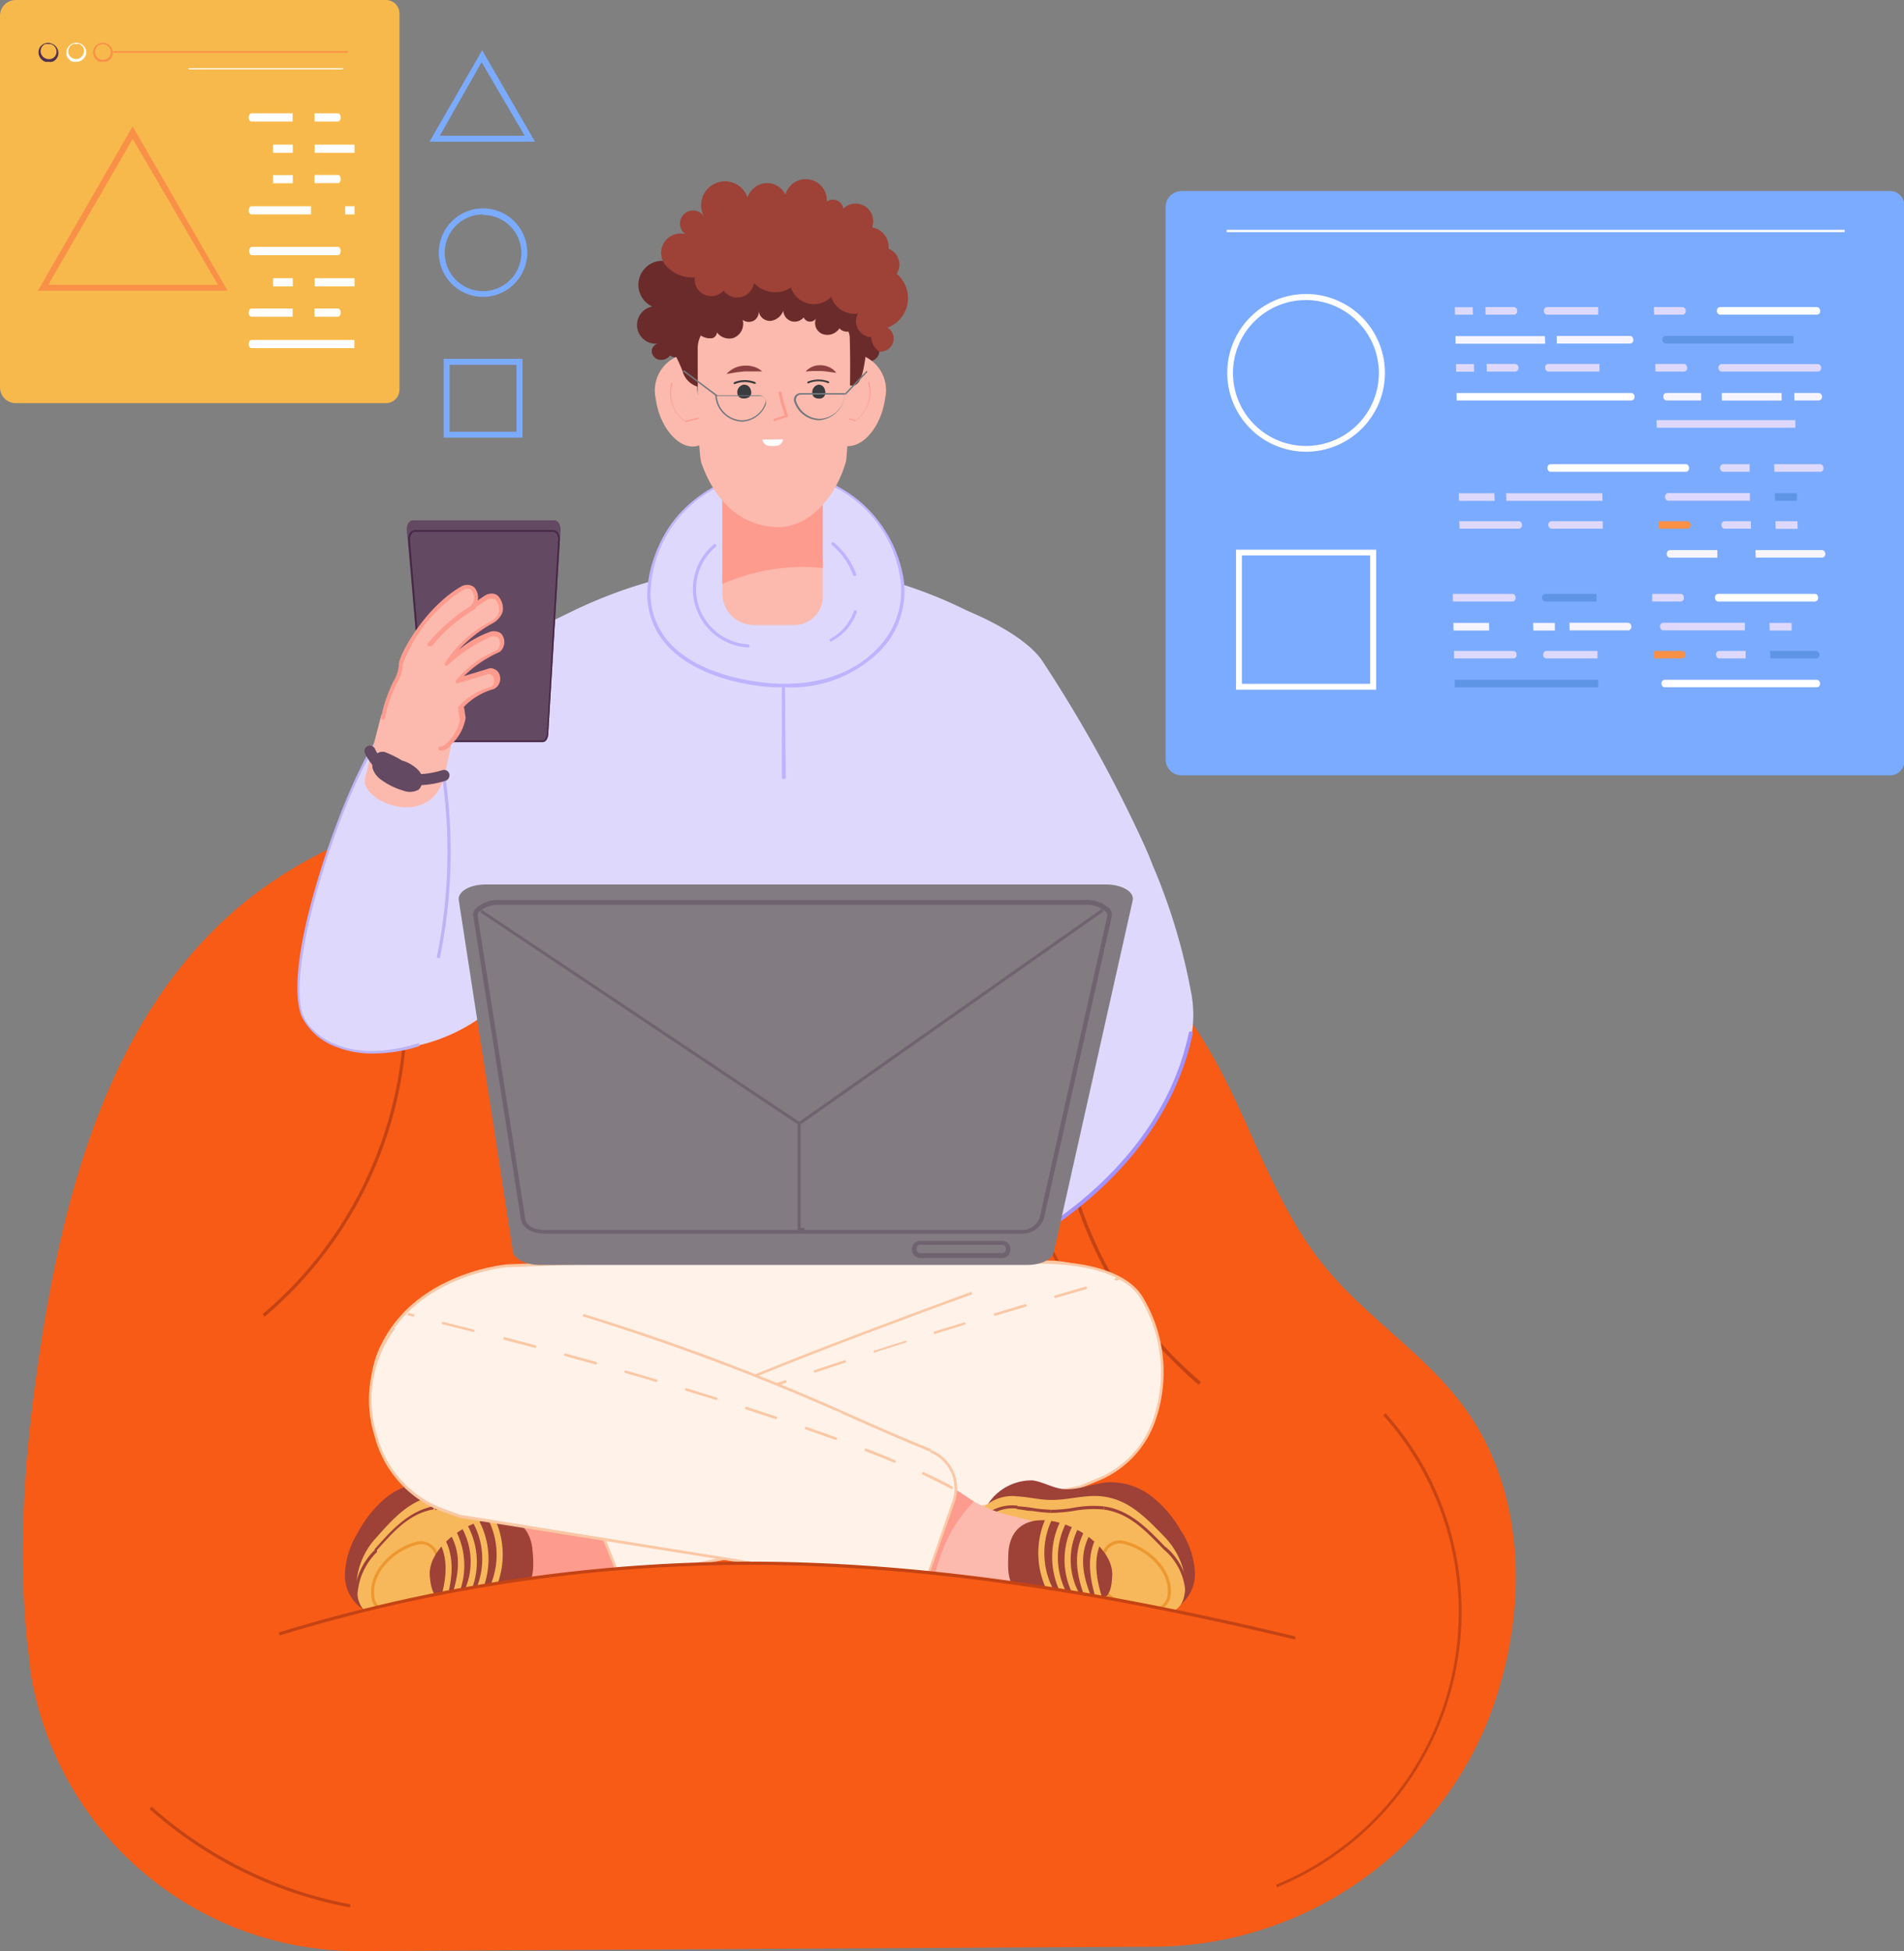 <svg id="_1" data-name="1" xmlns="http://www.w3.org/2000/svg" viewBox="0 0 132.6 135.84"><rect x="0" y="0" width="132.6" height="135.84" fill="#808080" stroke="none"/><defs><style>.cls-1{fill:#7babff;}.cls-2{fill:#fff;}.cls-3{fill:#ded9fc;}.cls-4{fill:#f6f5ff;}.cls-5{fill:#5e95e5;}.cls-6{fill:#f99048;}.cls-7{fill:#f7b94b;}.cls-8{fill:#51314f;}.cls-9{fill:#f75b16;}.cls-10{fill:#c44314;}.cls-11{fill:#c54414;}.cls-12{fill:#c74414;}.cls-13{fill:#6b2b2b;}.cls-14{fill:#beb3ff;}.cls-15{fill:#fbbaad;}.cls-16{fill:#fd9b8e;}.cls-17{fill:#8e4040;}.cls-18{fill:#3a3c3f;}.cls-19{fill:#74797f;}.cls-20{fill:#a292fc;}.cls-21{fill:#dbefff;}.cls-22{fill:#d9eeff;}.cls-23{fill:#bdb3f5;}.cls-24{fill:#634962;}.cls-25{fill:#472746;}.cls-26{fill:#fff2e9;}.cls-27{fill:#fac8a5;}.cls-28{fill:#9e4137;}.cls-29{fill:#f7b85b;}.cls-30{fill:#ad3a09;}.cls-31{fill:#ed982f;}.cls-32{fill:#fad7be;}.cls-33{fill:#fac8a4;}.cls-34{fill:#827c82;}.cls-35{fill:#706370;}</style></defs><path class="cls-1" d="M328,294.16V255.74a1.11,1.11,0,0,1,1.1-1.11h49.4a1,1,0,0,1,.95,1v38.74a1,1,0,0,1-.95.94h-49.4A1.1,1.1,0,0,1,328,294.16Z" transform="translate(-246.82 -241.33)"/><rect class="cls-2" x="85.43" y="16" width="43.04" height="0.16"/><path class="cls-3" d="M350.35,266.67h2a.25.25,0,0,1,.22.27.24.24,0,0,1-.2.26h-2Z" transform="translate(-246.82 -241.33)"/><polygon class="cls-3" points="102.65 25.35 102.66 25.88 101.41 25.88 101.4 25.35 102.65 25.35"/><path class="cls-3" d="M362.1,266.67h2c.12,0,.21.12.22.27a.24.24,0,0,1-.21.26h-2Z" transform="translate(-246.82 -241.33)"/><path class="cls-3" d="M354.64,266.67h3.57v.53h-3.57a.25.25,0,0,1-.21-.26A.23.23,0,0,1,354.64,266.67Z" transform="translate(-246.82 -241.33)"/><path class="cls-3" d="M366.69,267.2h6.77a.27.27,0,0,0,0-.52h-6.76a.23.23,0,0,0-.2.26A.25.25,0,0,0,366.69,267.2Z" transform="translate(-246.82 -241.33)"/><path class="cls-2" d="M348.26,268.69h12.17a.24.24,0,0,1,.22.26.23.23,0,0,1-.2.26H348.27Z" transform="translate(-246.82 -241.33)"/><path class="cls-4" d="M371.78,268.69h1.71a.25.25,0,0,1,.22.26.24.24,0,0,1-.21.26h-1.71Z" transform="translate(-246.82 -241.33)"/><polygon class="cls-4" points="119.91 27.36 124.07 27.36 124.08 27.89 119.92 27.89 119.91 27.36"/><path class="cls-4" d="M362.88,268.69h2.41v.52h-2.41a.24.24,0,0,1-.22-.26A.23.23,0,0,1,362.88,268.69Z" transform="translate(-246.82 -241.33)"/><polygon class="cls-3" points="115.37 29.25 125.03 29.25 125.04 29.78 115.38 29.78 115.37 29.25"/><path class="cls-3" d="M350.27,262.71h2a.25.25,0,0,1,.21.27.23.23,0,0,1-.2.26h-2Z" transform="translate(-246.82 -241.33)"/><polygon class="cls-3" points="102.56 21.39 102.58 21.91 101.33 21.91 101.32 21.39 102.56 21.39"/><path class="cls-3" d="M362,262.71h2a.25.25,0,0,1,.22.27.24.24,0,0,1-.2.26h-2Z" transform="translate(-246.82 -241.33)"/><path class="cls-3" d="M354.56,262.71h3.56v.53h-3.56a.25.25,0,0,1-.22-.26A.24.24,0,0,1,354.56,262.71Z" transform="translate(-246.82 -241.33)"/><path class="cls-2" d="M366.61,263.24h6.76a.24.24,0,0,0,.21-.26c0-.15-.1-.27-.22-.27H366.6a.24.24,0,0,0-.21.27A.25.25,0,0,0,366.61,263.24Z" transform="translate(-246.82 -241.33)"/><path class="cls-4" d="M355.23,264.72h5.12c.12,0,.21.12.22.27a.24.24,0,0,1-.21.26h-5.12Z" transform="translate(-246.82 -241.33)"/><polygon class="cls-4" points="107.59 23.4 107.61 23.93 101.37 23.93 101.36 23.4 107.59 23.4"/><path class="cls-5" d="M362.79,264.72h8.93v.53H362.8a.25.25,0,0,1-.21-.26A.23.23,0,0,1,362.79,264.72Z" transform="translate(-246.82 -241.33)"/><path class="cls-3" d="M348.08,286.65h4.14a.24.24,0,0,1,.22.26.23.23,0,0,1-.2.26h-4.15Z" transform="translate(-246.82 -241.33)"/><path class="cls-3" d="M354.5,286.65h3.57v.52h-3.56a.24.24,0,0,1-.22-.26C354.3,286.76,354.39,286.65,354.5,286.65Z" transform="translate(-246.82 -241.33)"/><path class="cls-6" d="M362,286.65h2a.27.27,0,0,1,0,.52h-2Z" transform="translate(-246.82 -241.33)"/><path class="cls-5" d="M370.09,286.65h3.22a.25.25,0,0,1,.22.26.24.24,0,0,1-.21.26h-3.21Z" transform="translate(-246.82 -241.33)"/><path class="cls-3" d="M366.55,286.65h1.84v.52h-1.84c-.12,0-.21-.11-.22-.26A.23.23,0,0,1,366.55,286.65Z" transform="translate(-246.82 -241.33)"/><polygon class="cls-5" points="111.3 47.33 111.31 47.86 101.32 47.86 101.31 47.33 111.3 47.33"/><path class="cls-2" d="M362.75,289.18h10.61a.23.23,0,0,0,.21-.26.25.25,0,0,0-.22-.26H362.74a.24.24,0,0,0-.21.26C362.54,289.07,362.63,289.18,362.75,289.18Z" transform="translate(-246.82 -241.33)"/><path class="cls-3" d="M348,282.68h4.15c.12,0,.21.12.22.27a.24.24,0,0,1-.21.26H348Z" transform="translate(-246.82 -241.33)"/><path class="cls-5" d="M354.42,282.68H358v.53h-3.57a.26.26,0,0,1-.22-.26A.24.24,0,0,1,354.42,282.68Z" transform="translate(-246.82 -241.33)"/><path class="cls-3" d="M361.88,282.68h2a.25.25,0,0,1,.21.27.23.23,0,0,1-.2.26h-2Z" transform="translate(-246.82 -241.33)"/><path class="cls-2" d="M366.47,283.21h6.76a.24.24,0,0,0,.21-.26c0-.15-.1-.27-.22-.27h-6.76a.23.23,0,0,0-.2.27A.24.24,0,0,0,366.47,283.21Z" transform="translate(-246.82 -241.33)"/><polygon class="cls-4" points="106.77 43.37 108.28 43.37 108.29 43.9 106.79 43.9 106.77 43.37"/><polygon class="cls-4" points="103.7 43.37 103.71 43.9 101.23 43.9 101.22 43.37 103.7 43.37"/><path class="cls-4" d="M356.12,284.69h4.09a.25.25,0,0,1,.22.27.24.24,0,0,1-.2.26h-4.1Z" transform="translate(-246.82 -241.33)"/><polygon class="cls-3" points="123.23 43.37 124.77 43.37 124.78 43.9 123.25 43.9 123.23 43.37"/><path class="cls-3" d="M362.65,284.69h5.69l0,.53h-5.69a.25.25,0,0,1-.22-.26A.24.24,0,0,1,362.65,284.69Z" transform="translate(-246.82 -241.33)"/><path class="cls-3" d="M348.45,277.62h4.15a.26.26,0,0,1,.22.26.24.24,0,0,1-.21.26h-4.14Z" transform="translate(-246.82 -241.33)"/><path class="cls-6" d="M362.34,277.62h2a.26.26,0,0,1,.22.26.24.24,0,0,1-.21.26h-2Z" transform="translate(-246.82 -241.33)"/><path class="cls-3" d="M354.88,277.62h3.56l0,.52h-3.57c-.12,0-.21-.11-.22-.26A.24.24,0,0,1,354.88,277.62Z" transform="translate(-246.82 -241.33)"/><polygon class="cls-3" points="123.65 36.29 125.18 36.29 125.19 36.82 123.66 36.82 123.65 36.29"/><path class="cls-3" d="M366.92,277.62h1.84v.52h-1.84a.24.24,0,0,1-.21-.26A.23.23,0,0,1,366.92,277.62Z" transform="translate(-246.82 -241.33)"/><path class="cls-4" d="M369.08,279.63h4.65a.25.25,0,0,1,.21.26.23.23,0,0,1-.2.26h-4.65Z" transform="translate(-246.82 -241.33)"/><path class="cls-4" d="M363.12,279.63h3.3v.53h-3.3a.25.25,0,0,1-.22-.27A.24.24,0,0,1,363.12,279.63Z" transform="translate(-246.82 -241.33)"/><path class="cls-2" d="M354.8,274.18h9.44a.24.24,0,0,0,.21-.26c0-.15-.1-.27-.22-.27h-9.44a.24.24,0,0,0-.2.27A.25.25,0,0,0,354.8,274.18Z" transform="translate(-246.82 -241.33)"/><path class="cls-3" d="M370.38,273.65h3.22a.25.25,0,0,1,.21.27.23.23,0,0,1-.2.26h-3.22Z" transform="translate(-246.82 -241.33)"/><path class="cls-3" d="M366.84,273.65h1.83l0,.53h-1.84a.25.25,0,0,1-.22-.26A.24.24,0,0,1,366.84,273.65Z" transform="translate(-246.82 -241.33)"/><polygon class="cls-3" points="104.89 34.34 111.59 34.34 111.6 34.87 104.91 34.87 104.89 34.34"/><polygon class="cls-3" points="104.07 34.34 104.09 34.87 101.61 34.87 101.6 34.34 104.07 34.34"/><polygon class="cls-5" points="123.61 34.34 125.14 34.34 125.15 34.87 123.62 34.87 123.61 34.34"/><path class="cls-3" d="M363,275.66h5.69v.53H363a.25.25,0,0,1-.22-.26A.24.24,0,0,1,363,275.66Z" transform="translate(-246.82 -241.33)"/><path class="cls-2" d="M342.66,289.35H332.9V279.6h9.76Zm-9.35-.41h8.93V280h-8.93Z" transform="translate(-246.82 -241.33)"/><path class="cls-2" d="M337.78,272.78a5.49,5.49,0,1,1,5.49-5.48A5.49,5.49,0,0,1,337.78,272.78Zm0-10.56a5.08,5.08,0,1,0,5.07,5.08A5.09,5.09,0,0,0,337.78,262.22Z" transform="translate(-246.82 -241.33)"/><path class="cls-7" d="M246.82,268.3V242.43a1.1,1.1,0,0,1,1.1-1.1h25.77a.94.94,0,0,1,.95.94v26.19a.94.94,0,0,1-.95.94H247.92A1.1,1.1,0,0,1,246.82,268.3Z" transform="translate(-246.82 -241.33)"/><path class="cls-1" d="M284.08,251.2h-7.35l3.67-6.37Zm-6.63-.42h5.91l-3-5.12Z" transform="translate(-246.82 -241.33)"/><path class="cls-1" d="M283.21,271.8h-5.49v-5.49h5.49Zm-5.08-.41h4.66v-4.66h-4.66Z" transform="translate(-246.82 -241.33)"/><path class="cls-1" d="M280.46,262a3.08,3.08,0,1,1,3.08-3.08A3.09,3.09,0,0,1,280.46,262Zm0-5.74a2.67,2.67,0,1,0,2.67,2.66A2.66,2.66,0,0,0,280.46,256.3Z" transform="translate(-246.82 -241.33)"/><path class="cls-6" d="M254,245.63a1,1,0,0,1-.24,0,.69.69,0,0,1-.42-.88h0a.68.68,0,0,1,.88-.4.69.69,0,0,1,.42.87.66.66,0,0,1-.35.38A.62.62,0,0,1,254,245.63Zm-.53-.87a.55.55,0,0,0,.76.68.54.54,0,0,0,.26-.72.59.59,0,0,0-.32-.28.54.54,0,0,0-.7.32Z" transform="translate(-246.82 -241.33)"/><path class="cls-2" d="M252.12,245.63a1,1,0,0,1-.24,0,.72.72,0,0,1-.39-.36.67.67,0,0,1,0-.52.7.7,0,0,1,1.28-.05.63.63,0,0,1,0,.52A.68.68,0,0,1,252.12,245.63Zm0-1.23a.68.68,0,0,0-.23,0,.54.54,0,0,0-.28.31h0a.53.53,0,0,0,0,.41.57.57,0,0,0,.32.29.55.55,0,0,0,.7-.33.49.49,0,0,0,0-.41.54.54,0,0,0-.31-.28A.48.48,0,0,0,252.1,244.4Z" transform="translate(-246.82 -241.33)"/><path class="cls-8" d="M250.2,245.63a.85.85,0,0,1-.23,0,.7.7,0,0,1-.43-.88.67.67,0,0,1,.36-.38.63.63,0,0,1,.52,0,.69.69,0,0,1,.43.87.67.67,0,0,1-.36.38A.59.59,0,0,1,250.2,245.63Zm0-1.23a.69.69,0,0,0-.24,0,.54.54,0,0,0-.28.31.55.55,0,0,0,.34.7.58.58,0,0,0,.43,0,.54.54,0,0,0,.28-.31.55.55,0,0,0-.34-.69A.46.46,0,0,0,250.19,244.4Z" transform="translate(-246.82 -241.33)"/><path class="cls-6" d="M262.67,261.57H249.46l6.6-11.44Zm-12.49-.41H262L256.06,251Z" transform="translate(-246.82 -241.33)"/><path class="cls-2" d="M267.2,262.81h-2.87c-.1,0-.19.13-.19.29s.09.28.19.28h2.87Z" transform="translate(-246.82 -241.33)"/><path class="cls-2" d="M270.36,262.81h-1.64v.57h1.64c.11,0,.19-.12.19-.28S270.47,262.81,270.36,262.81Z" transform="translate(-246.82 -241.33)"/><path class="cls-2" d="M271.5,265h-7.17c-.1,0-.19.13-.19.29s.09.28.19.28h7.17Z" transform="translate(-246.82 -241.33)"/><path class="cls-2" d="M270.36,259.1h-6c-.1,0-.19-.13-.19-.29s.09-.29.19-.29h6c.11,0,.19.13.19.29S270.47,259.1,270.36,259.1Z" transform="translate(-246.82 -241.33)"/><rect class="cls-2" x="19.02" y="19.37" width="1.37" height="0.57"/><rect class="cls-2" x="21.91" y="19.37" width="2.78" height="0.57"/><rect class="cls-2" x="19.02" y="12.19" width="1.37" height="0.57"/><path class="cls-2" d="M270.36,253.51h-1.64v.57h1.64c.11,0,.19-.12.19-.28S270.47,253.51,270.36,253.51Z" transform="translate(-246.82 -241.33)"/><path class="cls-2" d="M268.48,255.69h-4.15c-.1,0-.19.13-.19.28s.09.29.19.29h4.15Z" transform="translate(-246.82 -241.33)"/><rect class="cls-2" x="24.04" y="14.36" width="0.65" height="0.57"/><path class="cls-2" d="M267.2,249.22h-2.87c-.1,0-.19.13-.19.29s.09.28.19.28h2.87Z" transform="translate(-246.82 -241.33)"/><path class="cls-2" d="M270.36,249.22h-1.64v.57h1.64c.11,0,.19-.13.19-.28S270.47,249.22,270.36,249.22Z" transform="translate(-246.82 -241.33)"/><rect class="cls-2" x="19.02" y="10.07" width="1.37" height="0.57"/><rect class="cls-2" x="21.91" y="10.07" width="2.78" height="0.57"/><rect class="cls-2" x="13.14" y="4.75" width="10.76" height="0.08"/><rect class="cls-6" x="7.88" y="3.56" width="16.34" height="0.11"/><path class="cls-9" d="M271.91,377.17a23.05,23.05,0,0,1-23-19.67l0-.22c-1-7.33-.39-14.8.72-22.11,1.74-11.48,5.15-23.58,14.13-30.95,6.13-5,14.16-7.21,22.05-8.05,8.57-.9,17.39-.37,25.49,2.55s15.44,8.35,19.77,15.78c2.85,4.89,4.39,10.55,7.95,14.94,2.94,3.63,7.09,6.17,9.83,9.95,4.3,5.95,4.37,14.17,1.85,21.05l-.21.57a25.25,25.25,0,0,1-23.42,15.86Z" transform="translate(-246.82 -241.33)"/><path class="cls-9" d="M274.65,306.74a27.76,27.76,0,0,1-9.47,26.16Z" transform="translate(-246.82 -241.33)"/><path class="cls-10" d="M265.25,333l-.14-.17a27.8,27.8,0,0,0,9.43-26.06l.22,0A28,28,0,0,1,265.25,333Z" transform="translate(-246.82 -241.33)"/><path class="cls-9" d="M320.91,311.5a27.79,27.79,0,0,0,9.47,26.17Z" transform="translate(-246.82 -241.33)"/><path class="cls-10" d="M330.31,337.75a28,28,0,0,1-9.51-26.27l.22,0a27.79,27.79,0,0,0,9.43,26.06Z" transform="translate(-246.82 -241.33)"/><path class="cls-9" d="M317.52,318.14A24.25,24.25,0,0,0,324,334Z" transform="translate(-246.82 -241.33)"/><path class="cls-11" d="M323.88,334.08a24.36,24.36,0,0,1-6.47-15.93h.22A24.18,24.18,0,0,0,324,333.93Z" transform="translate(-246.82 -241.33)"/><path class="cls-9" d="M343.23,339.8a20.61,20.61,0,0,1-7.5,32.85Z" transform="translate(-246.82 -241.33)"/><path class="cls-12" d="M335.77,372.75l-.08-.2a20.5,20.5,0,0,0,7.46-32.68l.16-.15a20.72,20.72,0,0,1-7.54,33Z" transform="translate(-246.82 -241.33)"/><path class="cls-9" d="M257.31,367.2a29.26,29.26,0,0,0,13.9,6.83Z" transform="translate(-246.82 -241.33)"/><path class="cls-10" d="M271.19,374.13a29,29,0,0,1-13.95-6.85l.14-.16a28.91,28.91,0,0,0,13.85,6.8Z" transform="translate(-246.82 -241.33)"/><path class="cls-13" d="M292.63,265.23l.11,0Z" transform="translate(-246.82 -241.33)"/><path class="cls-13" d="M307.47,264.45a1.13,1.13,0,0,1-.93-1.66,1.69,1.69,0,0,1-1.85-1.16,1.71,1.71,0,0,1-2.82-.64,2,2,0,0,1-2.56-.33,1.22,1.22,0,0,1-.88,1,2.37,2.37,0,0,0-2.63-.09,1.17,1.17,0,0,1-.65-1.26,2.5,2.5,0,0,1-2-.81,1.67,1.67,0,0,0-.91,3.17,1.31,1.31,0,0,0,.37,2.59.22.22,0,0,1,.11,0l-.11,0a.56.56,0,0,0-.4.54.64.64,0,0,0,.53.58.8.8,0,0,0,.75-.3.76.76,0,0,0,1.05-.16c.19-.29.22-.67.45-.93.45-.54,1.36-.28,1.91.18s1.05,1.06,1.75,1.15a2.33,2.33,0,0,0,1.82-.92,5.1,5.1,0,0,1,1.57-1.4,2.62,2.62,0,0,1,3.19,1.56,8.09,8.09,0,0,0,.45,1.05,1.16,1.16,0,0,0,.91.61c.38,0,.75-.4.62-.75a.72.72,0,0,0,.79-1h0A1.25,1.25,0,0,1,307.47,264.45Z" transform="translate(-246.82 -241.33)"/><path class="cls-3" d="M285.91,328.15l28.27-.26a1.34,1.34,0,0,0,1.31-1.57c-2.42-14.79.73-34.13,1.6-40.81a31,31,0,0,0-16.79-4.93,33,33,0,0,0-17,5.2C284.86,298.2,287.31,319.82,285.91,328.15Z" transform="translate(-246.82 -241.33)"/><path class="cls-3" d="M326.34,299.91a41.57,41.57,0,0,1,3.4,10.35,8.39,8.39,0,0,1-1.49,6.77c-1.1,1.27-6.36-1.43-6.36-1.43s-2.68-5.9-4.16-8.67Z" transform="translate(-246.82 -241.33)"/><path class="cls-3" d="M311.09,283.12c.6-.46,6.85,1.85,8.38,4.32a95.15,95.15,0,0,1,7.06,12.77c.81,1.85,1.15,2.67-.55,3.71l-9.1,4.78-7-15.65Z" transform="translate(-246.82 -241.33)"/><path class="cls-3" d="M292.05,282.07c.84-9.88,15.86-10.85,17.58-.42.61,3.71-2.75,7.69-8.78,7.4C298.16,288.92,291.57,287.68,292.05,282.07Z" transform="translate(-246.82 -241.33)"/><path class="cls-14" d="M301.48,289.18h-.64c-.87,0-5.35-.38-7.64-3a5.3,5.3,0,0,1-1.27-4.11h0a9,9,0,0,1,17.82-.43,5.91,5.91,0,0,1-1.5,4.86A8.72,8.72,0,0,1,301.48,289.18Zm-.56-14.83h-.37a8.45,8.45,0,0,0-8.39,7.72h0a5.1,5.1,0,0,0,1.22,3.94c2.22,2.54,6.61,2.87,7.47,2.91,4.09.2,6.28-1.54,7.22-2.6a5.66,5.66,0,0,0,1.45-4.66A8.45,8.45,0,0,0,300.92,274.35Z" transform="translate(-246.82 -241.33)"/><path class="cls-15" d="M305.12,269.54c-1.28,1.39-.29,2.93.86,2.85s2.25-1.57,2.48-3.32a2.58,2.58,0,0,0-2.45-3.16C304.87,265.92,306.29,268.25,305.12,269.54Z" transform="translate(-246.82 -241.33)"/><path class="cls-16" d="M304.62,271.74a0,0,0,0,1-.05,0,1.72,1.72,0,0,1,0-.71.86.86,0,0,1,.41-.57,1.08,1.08,0,0,1,.74,0l.22,0a2,2,0,0,1,.46.13,2.34,2.34,0,0,0,.89-2.57.05.05,0,0,1,0-.07s0,0,.06,0a2.46,2.46,0,0,1-1,2.71h0a1.45,1.45,0,0,0-.46-.14l-.23-.05a1,1,0,0,0-.66,0,.8.8,0,0,0-.37.51,1.89,1.89,0,0,0,0,.67.05.05,0,0,1-.05.05Z" transform="translate(-246.82 -241.33)"/><path class="cls-15" d="M295.84,269.57c1.27,1.39.28,2.93-.86,2.85s-2.26-1.56-2.49-3.32a2.58,2.58,0,0,1,2.45-3.16C296.09,266,294.66,268.28,295.84,269.57Z" transform="translate(-246.82 -241.33)"/><path class="cls-16" d="M296.34,271.77h0s0,0,0-.06a1.86,1.86,0,0,0,0-.66.75.75,0,0,0-.37-.51,1,1,0,0,0-.66,0l-.23.05a1.67,1.67,0,0,0-.45.13h-.05a2.45,2.45,0,0,1-1-2.71.05.05,0,0,1,.07,0s0,0,0,.06a2.32,2.32,0,0,0,.89,2.58,1.78,1.78,0,0,1,.45-.13l.22-.05a1.13,1.13,0,0,1,.74,0,.87.87,0,0,1,.42.57,2.09,2.09,0,0,1,0,.7A.05.05,0,0,1,296.34,271.77Z" transform="translate(-246.82 -241.33)"/><path class="cls-15" d="M304.13,282.8v-2.5a14,14,0,0,0-7,1v1.31a2.2,2.2,0,0,0,2.16,2.24h2.86A2,2,0,0,0,304.13,282.8Z" transform="translate(-246.82 -241.33)"/><path class="cls-16" d="M297.12,273.59V282a13.81,13.81,0,0,1,7-1.12v-5.18C301.4,275.54,298.71,275.76,297.12,273.59Z" transform="translate(-246.82 -241.33)"/><path class="cls-13" d="M306.06,261.67c-1.1.4-1.46-.59-2.38-.68-.74-.07-1.1.88-1.74.6a2.57,2.57,0,0,0-1.86.1,11.69,11.69,0,0,1-1.86.64c-1.44.26-2-1-2.45-2.17-.25-.68-1-1.08-.8-1.82A9,9,0,0,0,293,263a4.68,4.68,0,0,0,.39,2.05c.18.41,1,2.08,1,2.24a1.56,1.56,0,0,0,1.17,1c.54.13,10.48-.12,10.52-.12,1.28.21.79-3.56,1.82-5.18.29-.45.3-.65.54-.81A2.48,2.48,0,0,0,306.06,261.67Z" transform="translate(-246.82 -241.33)"/><path class="cls-2" d="M299.22,270.51s0,0,0,0Z" transform="translate(-246.82 -241.33)"/><path class="cls-15" d="M306,264.87c0-.69-.76-2.3-5-2.22a12.31,12.31,0,0,0-4.59,1.24,1.93,1.93,0,0,0-1,1.71c0,2.32,0,7.27.27,8,1.15,3.21,3.26,4.38,5.27,4.43s4-1.79,4.8-4.62A76.71,76.71,0,0,0,306,264.87Z" transform="translate(-246.82 -241.33)"/><path class="cls-16" d="M300.79,270.68a.11.11,0,0,1-.1-.08.1.1,0,0,1,.07-.12l.36-.12.36-.11h0a1.25,1.25,0,0,1-.06-.18,11.68,11.68,0,0,1-.38-1.36.1.1,0,0,1,.08-.12.1.1,0,0,1,.12.07,11,11,0,0,0,.37,1.34c.08.24.11.33,0,.4l-.1,0-.35.11a3.24,3.24,0,0,1-.37.12Z" transform="translate(-246.82 -241.33)"/><path class="cls-17" d="M297.42,267.37a1.73,1.73,0,0,1,1.21-.58,2,2,0,0,1,.68.07,1.5,1.5,0,0,1,.59.33c-.45,0-.85,0-1.25,0l-.59.07Z" transform="translate(-246.82 -241.33)"/><path class="cls-17" d="M302.93,267.19a1.36,1.36,0,0,1,1.08-.43,1.47,1.47,0,0,1,.59.15,1.21,1.21,0,0,1,.46.38c-.4-.05-.73-.11-1.07-.13-.16,0-.33,0-.5,0S303.13,267.19,302.93,267.19Z" transform="translate(-246.82 -241.33)"/><path class="cls-18" d="M299.06,268.36a.47.47,0,0,0-.41-.25.52.52,0,0,0-.48.55c0,.3.22.42.49.41s.49-.13.48-.43v0A.67.67,0,0,0,299.06,268.36Z" transform="translate(-246.82 -241.33)"/><path class="cls-18" d="M299.34,268.05h0a1.84,1.84,0,0,0-1.3,0,.09.09,0,0,1-.12,0,.1.1,0,0,1,.05-.12,2,2,0,0,1,1.44,0,.1.1,0,0,1,.05.11S299.37,268.05,299.34,268.05Z" transform="translate(-246.82 -241.33)"/><path class="cls-18" d="M304.23,268.36a.45.45,0,0,0-.39-.25.53.53,0,0,0-.45.56c0,.3.22.41.47.41a.4.4,0,0,0,.44-.43A.84.84,0,0,0,304.23,268.36Z" transform="translate(-246.82 -241.33)"/><path class="cls-18" d="M304.47,268h0a1.78,1.78,0,0,0-1.3,0,.09.09,0,0,1-.12,0,.08.08,0,0,1,.05-.11,2,2,0,0,1,1.44,0,.09.09,0,0,1,0,.12A.08.08,0,0,1,304.47,268Z" transform="translate(-246.82 -241.33)"/><path class="cls-2" d="M299.92,271.93a.51.51,0,0,0,.5.45h.44a.51.51,0,0,0,.49-.46Z" transform="translate(-246.82 -241.33)"/><path class="cls-19" d="M298.49,270.69a1.94,1.94,0,0,1-1.86-1.84s0,0,0,0l0,0h3.05a.48.48,0,0,1,.41.22.54.54,0,0,1,.05.48A1.88,1.88,0,0,1,298.49,270.69Zm-1.75-1.79a1.83,1.83,0,0,0,1.75,1.69,1.75,1.75,0,0,0,1.6-1.13.39.39,0,0,0,0-.38.39.39,0,0,0-.33-.18Z" transform="translate(-246.82 -241.33)"/><path class="cls-19" d="M303.86,270.59a1.86,1.86,0,0,1-1.69-1.19.51.51,0,0,1,0-.48.48.48,0,0,1,.41-.22h3.08l0,0A1.94,1.94,0,0,1,303.86,270.59Zm-1.24-1.79a.37.37,0,0,0-.32.17.42.42,0,0,0,0,.39,1.77,1.77,0,0,0,1.6,1.13,1.82,1.82,0,0,0,1.75-1.69Z" transform="translate(-246.82 -241.33)"/><path class="cls-19" d="M296.68,268.9h0l-2.28-1.71a0,0,0,0,1,0-.07s.05,0,.07,0l2.29,1.71a.06.06,0,0,1,0,.07Z" transform="translate(-246.82 -241.33)"/><path class="cls-19" d="M305.67,268.8h0a.06.06,0,0,1,0-.08l1.48-1.55a0,0,0,0,1,.07,0s0,0,0,.07l-1.48,1.55Z" transform="translate(-246.82 -241.33)"/><path class="cls-3" d="M319.43,313.89,314.24,323l-.05,1.26-.64.95,3.94,2.88s10.13-4.72,12.25-14.88Z" transform="translate(-246.82 -241.33)"/><path class="cls-20" d="M317.49,328.27a.11.11,0,0,1-.08,0l-3.94-2.88a.14.14,0,0,1,0-.19l.61-.92.05-1.22,0-.06,5.19-9.15a.13.13,0,0,1,.19-.05.13.13,0,0,1,.05.18l-5.17,9.13-.06,1.22a.08.08,0,0,1,0,.07l-.56.84L317.5,328c.92-.46,10.12-5.24,12.11-14.76a.13.13,0,0,1,.16-.1.14.14,0,0,1,.11.16c-2.11,10.1-12.23,14.93-12.33,15Z" transform="translate(-246.82 -241.33)"/><path class="cls-15" d="M313,324.65c-.47,0-3.18,2-4.46,4.72a.58.58,0,0,0,.29.86c.27.09.61.25,1.16-.32l.48-.88L309.32,331a.63.63,0,0,0,.1.83,1.05,1.05,0,0,0,1.66-.57,8.38,8.38,0,0,1,2.58-3.29,10.66,10.66,0,0,0-1.78,3.26c0,.19,0,.53.21.61a.76.76,0,0,0,1-.22,7.82,7.82,0,0,1,1.85-3l-.45,2.09a.49.49,0,0,0,.39.68.66.66,0,0,0,.75-.38,4.46,4.46,0,0,1,1.18-2.29l.84.07a.79.79,0,0,0,.79-1C318,325.91,315.63,324.83,313,324.65Z" transform="translate(-246.82 -241.33)"/><path class="cls-16" d="M310.12,332.15a1.67,1.67,0,0,1-.76-.23.52.52,0,0,1-.26-.37.79.79,0,0,1,.11-.66l.27-.48a1,1,0,0,1-.68,0l-.06,0a.65.65,0,0,1-.4-.36.84.84,0,0,1,0-.69c1.29-2.69,4-4.79,4.57-4.79h0c3,.2,5.17,1.45,5.63,3.26a.91.91,0,0,1-.17.78,1,1,0,0,1-.77.37l-.79-.07a4.73,4.73,0,0,0-1.08,2.18.79.79,0,0,1-.91.48.62.62,0,0,1-.47-.33.56.56,0,0,1,0-.53l.36-1.65a8.67,8.67,0,0,0-1.5,2.63l0,0a.88.88,0,0,1-1.19.26c-.25-.1-.32-.51-.28-.75a7.49,7.49,0,0,1,1.11-2.35,9.67,9.67,0,0,0-1.66,2.46,1.43,1.43,0,0,1-.77.81A1.06,1.06,0,0,1,310.12,332.15ZM310,330l-.57,1a.59.59,0,0,0-.08.45.31.31,0,0,0,.13.2.91.91,0,0,0,1.46-.51,8.53,8.53,0,0,1,2.63-3.35.14.14,0,0,1,.18,0,.15.15,0,0,1,0,.18,10.63,10.63,0,0,0-1.75,3.2c0,.17,0,.43.12.46a.63.63,0,0,0,.85-.15,7.53,7.53,0,0,1,1.89-3,.14.14,0,0,1,.22.13l-.46,2.08a0,0,0,0,1,0,0,.32.32,0,0,0,0,.3.33.33,0,0,0,.27.19.52.52,0,0,0,.6-.28,4.68,4.68,0,0,1,1.22-2.36.17.17,0,0,1,.1,0l.84.07h0a.67.67,0,0,0,.53-.26.6.6,0,0,0,.12-.55c-.42-1.69-2.48-2.86-5.38-3h0c-.43,0-3.06,2-4.31,4.64a.58.58,0,0,0,0,.46.42.42,0,0,0,.24.21l.06,0c.23.08.48.16.9-.25l.52-.91a.14.14,0,0,1,.24.13l-.48.88,0,0Z" transform="translate(-246.82 -241.33)"/><path class="cls-15" d="M312.2,326.9a11.05,11.05,0,0,0-2.37,3.27Z" transform="translate(-246.82 -241.33)"/><path class="cls-16" d="M309.83,330.31l-.06,0a.12.12,0,0,1-.06-.18,11.05,11.05,0,0,1,2.4-3.31.13.13,0,0,1,.19,0,.14.14,0,0,1,0,.19,11.14,11.14,0,0,0-2.34,3.23A.13.13,0,0,1,309.83,330.31Z" transform="translate(-246.82 -241.33)"/><path class="cls-21" d="M318.75,326.62a.14.14,0,0,1-.1,0c-2.51-2.55-4.23-2.22-4.25-2.21a.14.14,0,0,1-.16-.11.13.13,0,0,1,.1-.16c.08,0,1.89-.37,4.51,2.29a.14.14,0,0,1,0,.19A.13.13,0,0,1,318.75,326.62Z" transform="translate(-246.82 -241.33)"/><polygon class="cls-22" points="39.55 89 39.55 86.57 67.56 86.53 67.49 88.37 39.55 89"/><path class="cls-3" d="M289.93,283.12c-.59-.46-6.84,1.85-8.37,4.32a95.15,95.15,0,0,0-7.06,12.77c-.81,1.85-3.42,8.68-2.21,14l1.71.2a12.4,12.4,0,0,0,10.11-6.58l7-14.76Z" transform="translate(-246.82 -241.33)"/><path class="cls-14" d="M298.9,286.41h0a4.07,4.07,0,0,1-2.37-7.18.11.11,0,0,1,.14.17,3.85,3.85,0,0,0,2.25,6.79c.06,0,.1.05.1.12A.11.11,0,0,1,298.9,286.41Z" transform="translate(-246.82 -241.33)"/><path class="cls-14" d="M301.38,295.58a.11.11,0,0,1-.11-.11l0-6.31a.11.11,0,0,1,.11-.11.1.1,0,0,1,.11.11l.05,6.31a.11.11,0,0,1-.11.11Z" transform="translate(-246.82 -241.33)"/><path class="cls-14" d="M304.71,286a.11.11,0,0,1-.1-.06.1.1,0,0,1,.05-.14,3.49,3.49,0,0,0,1.62-1.91.11.11,0,0,1,.21.07,3.67,3.67,0,0,1-1.73,2Zm1.62-4.56a.11.11,0,0,1-.1-.08,5,5,0,0,0-1.48-2.09.11.11,0,0,1,0-.16.11.11,0,0,1,.15,0,5.18,5.18,0,0,1,1.55,2.19.11.11,0,0,1-.07.14Z" transform="translate(-246.82 -241.33)"/><path class="cls-3" d="M277.41,308.05a36.82,36.82,0,0,0,.31-13.1,3.57,3.57,0,0,0-4.07-2.68c-2.32,2.37-7.33,16.42-5.69,19.89.37.88,2.73,3.56,8.09,1.87Z" transform="translate(-246.82 -241.33)"/><path class="cls-23" d="M272.81,314.68a6.75,6.75,0,0,1-2.72-.52,4.32,4.32,0,0,1-2.23-2c-.35-.74-.92-3.24,1.35-10.44,1.39-4.38,3.22-8.41,4.36-9.58l0,0h0a3.74,3.74,0,0,1,4.19,2.76,36.93,36.93,0,0,1-.31,13.16l-.22-.05a36.61,36.61,0,0,0,.32-13,3.47,3.47,0,0,0-3.92-2.61c-2.47,2.59-7.2,16.45-5.64,19.75.42,1,2.78,3.44,8,1.8l.06.21A10.91,10.91,0,0,1,272.81,314.68Z" transform="translate(-246.82 -241.33)"/><path class="cls-24" d="M285,292.4l.86-14.2c0-.35-.17-.64-.42-.64h-9.87c-.25,0-.45.31-.42.66l1.25,14.21c0,.29.21.51.42.51h7.76C284.79,292.94,285,292.71,285,292.4Z" transform="translate(-246.82 -241.33)"/><path class="cls-25" d="M284.61,293h-7.83c-.24,0-.39-.34-.41-.66l-1.12-13.41a.74.74,0,0,1,.17-.55.41.41,0,0,1,.3-.14h9.62a.42.42,0,0,1,.3.14.74.74,0,0,1,.17.53L285,292.4C285,292.7,284.87,293,284.61,293Zm-8.89-14.64a.3.3,0,0,0-.21.1.65.65,0,0,0-.14.46l1.12,13.41c0,.27.13.55.29.55h7.83c.18,0,.28-.25.3-.49l.78-13.49a.6.6,0,0,0-.14-.44.3.3,0,0,0-.21-.1Z" transform="translate(-246.82 -241.33)"/><path class="cls-15" d="M272.24,295.5l1.14-4.41,4.11-.7s2.7-5.67.3,4.88C276.89,299.22,271.84,297.15,272.24,295.5Z" transform="translate(-246.82 -241.33)"/><path class="cls-15" d="M273.39,291.31c.35-2,1.33-3,1.24-3.7-.06-.46,1.69-3.83,4.26-5.3a.58.58,0,0,1,.87.22c.11.27.3.59-.23,1.18l-.84.54,1.84-1.24a.62.62,0,0,1,.84,0,1,1,0,0,1-.45,1.69,8.35,8.35,0,0,0-3.08,2.8,10.77,10.77,0,0,1,3.11-2c.2-.05.54,0,.63.16a.76.76,0,0,1-.14,1,7.77,7.77,0,0,0-2.82,2.06l2-.6a.5.5,0,0,1,.71.33.66.66,0,0,1-.33.78,4.55,4.55,0,0,0-2.19,1.34l.14.83c0,.51-1,2.06-1.5,2Z" transform="translate(-246.82 -241.33)"/><path class="cls-16" d="M277.54,293.58h-.07a.15.15,0,0,1-.11-.16.14.14,0,0,1,.16-.11s.15,0,.4-.22a3.1,3.1,0,0,0,.93-1.61l-.13-.82a.12.12,0,0,1,0-.1,4.64,4.64,0,0,1,2.26-1.39c.21-.07.28-.37.23-.62a.35.35,0,0,0-.21-.25.3.3,0,0,0-.29,0h0l-2,.6a.11.11,0,0,1-.14-.05.12.12,0,0,1,0-.15,7.63,7.63,0,0,1,2.85-2.1.65.65,0,0,0,.1-.86.57.57,0,0,0-.47-.09,10.88,10.88,0,0,0-3.06,2,.12.12,0,0,1-.17,0,.14.14,0,0,1,0-.17,8.4,8.4,0,0,1,3.13-2.86,1.14,1.14,0,0,0,.62-.66,1.12,1.12,0,0,0-.21-.84.35.35,0,0,0-.21-.11.62.62,0,0,0-.43.1l-1,.65,0,0,0,0-.83.55a.14.14,0,0,1-.19,0,.14.14,0,0,1,0-.19l.87-.59a.73.73,0,0,0,.18-.92l0-.05a.45.45,0,0,0-.23-.22.57.57,0,0,0-.45.07,10.44,10.44,0,0,0-4.2,5.16,2.55,2.55,0,0,1-.39,1.29,9.31,9.31,0,0,0-.85,2.46.14.14,0,0,1-.16.11.15.15,0,0,1-.11-.16,10.25,10.25,0,0,1,.87-2.52,2.52,2.52,0,0,0,.37-1.14c-.07-.54,1.74-3.95,4.33-5.44a.83.83,0,0,1,.68-.08.62.62,0,0,1,.39.37l0,0a.93.93,0,0,1,.08.68l.47-.32a.89.89,0,0,1,.64-.15.59.59,0,0,1,.39.24,1.31,1.31,0,0,1,.25,1,1.45,1.45,0,0,1-.75.84,9.36,9.36,0,0,0-2.32,1.83,7.24,7.24,0,0,1,2.25-1.28c.24-.06.65,0,.78.23a.89.89,0,0,1-.17,1.19l0,0a8.34,8.34,0,0,0-2.49,1.68l1.6-.48a.58.58,0,0,1,.53,0,.64.64,0,0,1,.37.45.8.8,0,0,1-.41.93,4.65,4.65,0,0,0-2.09,1.24l.12.77a3.27,3.27,0,0,1-1,1.85A.87.87,0,0,1,277.54,293.58Z" transform="translate(-246.82 -241.33)"/><path class="cls-15" d="M276.71,286.16a11.06,11.06,0,0,1,3.07-2.59Z" transform="translate(-246.82 -241.33)"/><path class="cls-16" d="M276.71,286.3a.11.11,0,0,1-.08,0,.12.12,0,0,1,0-.19,11.16,11.16,0,0,1,3.11-2.63.16.16,0,0,1,.19.05.15.15,0,0,1,0,.19,10.67,10.67,0,0,0-3,2.56A.16.16,0,0,1,276.71,286.3Z" transform="translate(-246.82 -241.33)"/><path class="cls-24" d="M275.92,296a3.94,3.94,0,0,1-3.69-2.23.38.38,0,0,1,.21-.5.39.39,0,0,1,.5.21c.05.11,1.09,2.56,4.69,1.47a.38.38,0,0,1,.48.26.4.4,0,0,1-.26.48A6.69,6.69,0,0,1,275.92,296Z" transform="translate(-246.82 -241.33)"/><path class="cls-24" d="M273.62,293.69a7.41,7.41,0,0,1,1.2.59A2.61,2.61,0,0,1,276,295a1,1,0,0,1,0,1.29,1.23,1.23,0,0,1-1.11.08,4.79,4.79,0,0,1-1.44-.69,1.64,1.64,0,0,1-.64-.74C272.62,294.48,272.86,293.53,273.62,293.69Z" transform="translate(-246.82 -241.33)"/><path class="cls-26" d="M324.38,340.69l-40.74,4.84h-1.86c-5.6.1-11-5.08-8.29-10.61,2.5-5,8.66-5.47,8.66-5.47l7.42-.28c18.86-.71,20.52-.21,30.76,0A7.51,7.51,0,0,1,326,332.6Z" transform="translate(-246.82 -241.33)"/><path class="cls-27" d="M281.63,345.64a9.59,9.59,0,0,1-7.92-4.19,6.49,6.49,0,0,1-.31-6.57c2.5-5,8.68-5.51,8.74-5.52l7.42-.28c14.36-.54,18.85-.38,24.54-.17,1.86.07,3.78.14,6.23.2a7.63,7.63,0,0,1,5.75,3.44l0,0-1.64,8.19h-.07l-40.74,4.84h-2Zm23.45-16.73c-3.63,0-8.34.1-15.51.37l-7.42.28s-6.12.49-8.57,5.41a6.29,6.29,0,0,0,.3,6.37,9.36,9.36,0,0,0,7.9,4.1h1.86l40.66-4.83,1.59-8a7.51,7.51,0,0,0-5.56-3.31c-2.46-.06-4.38-.13-6.24-.2C311.25,329,308.7,328.91,305.08,328.91Z" transform="translate(-246.82 -241.33)"/><path class="cls-13" d="M295.44,263.88c.05.26.1.53.16.79a1.14,1.14,0,0,0,.85.2c.29-.09.43-.55.15-.68a1.07,1.07,0,0,0,1.27.68,1.05,1.05,0,0,0,.67-1.27.74.74,0,0,0,.77.06.71.71,0,0,0,.35-.68.78.78,0,0,0,.82.69,1.07,1.07,0,0,0,.89-.71.81.81,0,0,0,.55.73.82.82,0,0,0,.87-.26.49.49,0,0,0,.86.07.83.83,0,0,0,.39,1.06,1,1,0,0,0,1.24-.37.71.71,0,0,0,1,.05,1,1,0,0,0,.13-1.1,1.52,1.52,0,0,0-.9-.72,4.11,4.11,0,0,0-1.16-.16,46.6,46.6,0,0,0-8.33.69,1.82,1.82,0,0,0-.77.23.61.61,0,0,0-.27.7C295.07,263.85,295.13,263.81,295.44,263.88Z" transform="translate(-246.82 -241.33)"/><path class="cls-28" d="M309.28,260.37a1.18,1.18,0,0,0-.58-1.72,1.38,1.38,0,0,0-1.15-1.49,1.22,1.22,0,0,0-2-1.3.73.73,0,0,0-1.15-.49,1.47,1.47,0,0,0-2.88-.5,1.45,1.45,0,0,0-1.38-.79,1.47,1.47,0,0,0-1.26,1,1.66,1.66,0,1,0-3.05,1.29.91.91,0,1,0-1.28,1.26,1.35,1.35,0,0,0-1.34,2.21h0a2.5,2.5,0,0,0,2,.81,1.15,1.15,0,0,0,2,.91,1.18,1.18,0,0,0,2.12-.53,2,2,0,0,0,2.57.32,1.69,1.69,0,0,0,2.81.65,1.69,1.69,0,0,0,1.86,1.16,1.12,1.12,0,0,0,.93,1.65,1.22,1.22,0,0,0,.56,1,.91.91,0,0,0,.58-1.67,2.2,2.2,0,0,0,.62-3.75Z" transform="translate(-246.82 -241.33)"/><path class="cls-28" d="M285.19,345.77a3.61,3.61,0,0,0-3.22-1.55c-.69.14-1.3.54-2,.66-1.09.2-2.19-.31-3.31-.33a4.72,4.72,0,0,0-3,1.09,8.06,8.06,0,0,0-1.93,2.42,5.84,5.84,0,0,0-.89,3.06,2.84,2.84,0,0,0,1.79,2.53,9,9,0,0,1,.29-3.19,4.3,4.3,0,0,1,2-2.54c1.49-.8,3.43-.53,4.93-1.31.8-.42,1.51-1.13,2.42-1.08a3.79,3.79,0,0,1,1,.28,1.79,1.79,0,0,0,1.07.1C284.75,345.81,285.72,346.38,285.19,345.77Z" transform="translate(-246.82 -241.33)"/><path class="cls-29" d="M285.85,347.91a4.13,4.13,0,0,1-2.68,3.24,41.05,41.05,0,0,1-4.09,1.09c-1.95.61-4.31,2.13-6.25,1.56-1-.29-1.19-1.21-1.18-2.31a5.19,5.19,0,0,1,1.28-3c1.25-1.4,2.35-2.67,4.11-3,1.22-.22,2.46.16,3.7.08.78,0,1.56-.26,2.34-.34a2.94,2.94,0,0,1,2.23.57A1.9,1.9,0,0,1,285.85,347.91Z" transform="translate(-246.82 -241.33)"/><path class="cls-30" d="M285.3,346.73a2.76,2.76,0,0,0-2.15-.55l0-.21a3,3,0,0,1,2.31.59Z" transform="translate(-246.82 -241.33)"/><path class="cls-30" d="M280.8,346.53v-.22a8.75,8.75,0,0,0,1.25-.18c.36-.06.72-.13,1.09-.16l0,.21c-.36,0-.72.1-1.07.17S281.23,346.5,280.8,346.53Z" transform="translate(-246.82 -241.33)"/><path class="cls-30" d="M280.47,346.53c-.42,0-.85,0-1.27-.08a7.25,7.25,0,0,0-2.08,0l0-.22a8.07,8.07,0,0,1,2.14,0,10.26,10.26,0,0,0,1.57.07v.22Z" transform="translate(-246.82 -241.33)"/><path class="cls-28" d="M273.07,349.39l-.16-.14,0-.06c1.21-1.36,2.35-2.64,4.12-3l0,.22c-1.7.3-2.76,1.5-4,2.89Z" transform="translate(-246.82 -241.33)"/><path class="cls-28" d="M271.6,352.67a.13.13,0,0,1-.11-.1,4.71,4.71,0,0,1,1.42-3.32.11.11,0,0,1,.16.14,4.52,4.52,0,0,0-1.36,3.16.12.12,0,0,1-.1.12Z" transform="translate(-246.82 -241.33)"/><path class="cls-31" d="M274,353.67a1.26,1.26,0,0,1-1.25-.83c-.5-1.85,1.22-3.68,3.07-4.17h0a1.27,1.27,0,0,1,1.43.67,3,3,0,0,1,.32,2.42,2.39,2.39,0,0,1-1.51,1.35l-.28.1A5.58,5.58,0,0,1,274,353.67Zm1.87-4.79c-1.75.46-3.38,2.18-2.92,3.89.5,1.09,1.6.68,2.76.24l.28-.11a2.19,2.19,0,0,0,1.38-1.21,2.76,2.76,0,0,0-.31-2.25,1,1,0,0,0-1.19-.56Z" transform="translate(-246.82 -241.33)"/><path class="cls-16" d="M286.31,347.57c-.66-1.32.71-1.64-.68-1.44,0,0-6.53,1.42-7.3,2.69-2,3.26,3.92,3.55,7.05,3C292.46,350.63,286.91,348.76,286.31,347.57Z" transform="translate(-246.82 -241.33)"/><path class="cls-28" d="M276.75,351.05c-.24-3.08,6.82-6.37,7.17-1.68.11,1.49.06,2.28-1.15,3-1,.42-2.9-.27-4.31.09C277.4,352.87,276.88,352.65,276.75,351.05Z" transform="translate(-246.82 -241.33)"/><path class="cls-29" d="M280.8,352.7a.19.19,0,0,1-.1,0,.23.23,0,0,1-.09-.29,5.43,5.43,0,0,0,.1-5.49.21.21,0,0,1,.08-.29.22.22,0,0,1,.3.07,5.92,5.92,0,0,1-.1,5.91A.2.2,0,0,1,280.8,352.7Z" transform="translate(-246.82 -241.33)"/><path class="cls-29" d="M280,352.6l-.09,0a.22.22,0,0,1-.1-.29,5.29,5.29,0,0,0-.14-5.13.23.23,0,0,1,.1-.29.22.22,0,0,1,.29.1,5.7,5.7,0,0,1,.14,5.51A.24.24,0,0,1,280,352.6Z" transform="translate(-246.82 -241.33)"/><path class="cls-29" d="M279.27,352.55h-.07a.22.22,0,0,1-.13-.28,4.86,4.86,0,0,0-.52-5.22.22.22,0,1,1,.35-.25,5.32,5.32,0,0,1,.58,5.63A.23.23,0,0,1,279.27,352.55Z" transform="translate(-246.82 -241.33)"/><path class="cls-29" d="M278.51,352.67h-.07a.22.22,0,0,1-.14-.28c1-3,0-4.23-1.06-5.57a.21.21,0,0,1,0-.3.23.23,0,0,1,.31,0,5.31,5.31,0,0,1,1.13,6A.21.21,0,0,1,278.51,352.67Z" transform="translate(-246.82 -241.33)"/><path class="cls-29" d="M277.75,352.77h-.05a.21.21,0,0,1-.15-.27c.82-3-.17-4.11-1.33-5.35a.22.22,0,0,1,0-.31.23.23,0,0,1,.31,0c1.19,1.28,2.31,2.49,1.42,5.77A.22.22,0,0,1,277.75,352.77Z" transform="translate(-246.82 -241.33)"/><rect class="cls-32" x="289.6" y="350.09" width="0.19" height="0.64" transform="translate(-354.64 -111.57) rotate(-21.38)"/><path class="cls-16" d="M285.19,351.86c-1.47.21-1.41-5.25-1.41-5.25l2.62-1.45a11.68,11.68,0,0,1,4.31,5.15A16.7,16.7,0,0,1,285.19,351.86Z" transform="translate(-246.82 -241.33)"/><path class="cls-16" d="M290,350.76l-1.25.32c-.64-1.7-1-3.53-3.17-5.6l1.45-1Z" transform="translate(-246.82 -241.33)"/><path class="cls-26" d="M314.5,331.32c-14.08,5.17-18,6.91-25.46,10.3a2.77,2.77,0,0,0-1.42,3.64l2,5a1.18,1.18,0,0,0,1.3.81L322,344.86l1.37-.57c4.15-1.64,5.81-7.71,2.95-12.57-1.73-2.94-8-2.47-8-2.47Z" transform="translate(-246.82 -241.33)"/><path class="cls-27" d="M290.72,351.22a1.32,1.32,0,0,1-1.19-.89l-2-5a2.87,2.87,0,0,1,1.47-3.76c7.59-3.45,11.53-5.19,25.47-10.3l.06.17c-13.93,5.1-17.87,6.84-25.45,10.29a2.69,2.69,0,0,0-1.38,3.53l2,5a1.11,1.11,0,0,0,1.2.76L322,344.77l1.36-.56a6.78,6.78,0,0,0,3.83-4.26,10,10,0,0,0-.92-8.18c-1.69-2.86-7.85-2.44-7.92-2.43v-.18a18.18,18.18,0,0,1,3.37.14c2.36.33,4,1.15,4.71,2.38a10.14,10.14,0,0,1,.93,8.33,7,7,0,0,1-3.93,4.37l-1.37.56-31.11,6.26Z" transform="translate(-246.82 -241.33)"/><path class="cls-27" d="M287.42,343.57a.1.1,0,0,1-.08-.05.09.09,0,0,1,0-.12c.57-.34,1.22-.68,1.94-1a.1.1,0,0,1,.12,0,.09.09,0,0,1,0,.12c-.72.36-1.37.7-1.93,1Zm3.92-2a.08.08,0,0,1-.08-.05.08.08,0,0,1,0-.12c.63-.29,1.31-.58,2-.87a.08.08,0,0,1,.11.05.1.1,0,0,1,0,.12c-.71.29-1.39.58-2,.86Zm4-1.69a.08.08,0,0,1-.08-.06.09.09,0,0,1,.05-.12c.65-.25,1.34-.52,2-.78a.09.09,0,0,1,.11.05.09.09,0,0,1-.05.12l-2,.78Zm4.11-1.54a.09.09,0,0,1-.09-.06.09.09,0,0,1,.06-.12l2.06-.73a.1.1,0,0,1,.12.06.09.09,0,0,1-.06.12c-.7.24-1.39.48-2.06.73Zm4.14-1.44a.09.09,0,0,1-.09-.06.09.09,0,0,1,.06-.12l2.08-.69a.09.09,0,0,1,.05.17l-2.08.69Zm4.16-1.37a.09.09,0,0,1,0-.18l2.09-.66a.08.08,0,0,1,.11,0,.09.09,0,0,1-.06.12l-2.08.66Zm4.18-1.32a.09.09,0,0,1-.09-.06.1.1,0,0,1,.06-.12l2.1-.64a.09.09,0,0,1,0,.17l-2.09.65Zm4.19-1.27a.08.08,0,0,1-.08-.07.08.08,0,0,1,.06-.11l2.1-.63a.09.09,0,0,1,.11.06.09.09,0,0,1-.06.12l-2.1.62Zm4.21-1.24a.1.1,0,0,1-.09-.07.09.09,0,0,1,.06-.11l2.11-.61a.09.09,0,0,1,.11.06.09.09,0,0,1-.06.12l-2.11.6Zm4.21-1.21a.11.11,0,0,1-.09-.07.09.09,0,0,1,.07-.11l.26-.07a.09.09,0,0,1,.05.17l-.26.08Z" transform="translate(-246.82 -241.33)"/><path class="cls-28" d="M315.61,346.07a3.62,3.62,0,0,1,3.14-1.67c.7.11,1.33.49,2,.59,1.1.15,2.18-.4,3.29-.46a4.64,4.64,0,0,1,3,1,8,8,0,0,1,2,2.34,5.82,5.82,0,0,1,1,3,2.8,2.8,0,0,1-1.67,2.6,9,9,0,0,0-.43-3.18,4.35,4.35,0,0,0-2.11-2.45c-1.52-.75-3.45-.39-5-1.12-.81-.38-1.56-1.07-2.46-1a4.2,4.2,0,0,0-1,.33,1.77,1.77,0,0,1-1.06.14C316,346.1,315.11,346.71,315.61,346.07Z" transform="translate(-246.82 -241.33)"/><path class="cls-29" d="M315,348.25a4.2,4.2,0,0,0,2.83,3.13c1.34.5,2.77.55,4.14.92,2,.53,4.4,2,6.31,1.31,1-.33,1.13-1.25,1.08-2.35a5.3,5.3,0,0,0-1.42-2.91c-1.31-1.35-2.47-2.57-4.24-2.82-1.23-.18-2.46.25-3.69.23-.79,0-1.57-.21-2.36-.25a2.9,2.9,0,0,0-2.2.66A1.89,1.89,0,0,0,315,348.25Z" transform="translate(-246.82 -241.33)"/><path class="cls-28" d="M315.54,347l-.15-.16a3,3,0,0,1,2.29-.68v.21A2.76,2.76,0,0,0,315.54,347Z" transform="translate(-246.82 -241.33)"/><path class="cls-28" d="M320,346.66a10.5,10.5,0,0,1-1.27-.13c-.36,0-.72-.1-1.08-.12v-.21a10,10,0,0,1,1.1.12,8.67,8.67,0,0,0,1.25.12Z" transform="translate(-246.82 -241.33)"/><path class="cls-28" d="M320.11,346.66H320v-.21a10.16,10.16,0,0,0,1.56-.14,7.66,7.66,0,0,1,2.14-.1l0,.22a7.63,7.63,0,0,0-2.08.09A10.73,10.73,0,0,1,320.11,346.66Z" transform="translate(-246.82 -241.33)"/><path class="cls-28" d="M327.88,349.22l-.06-.06c-1.29-1.34-2.41-2.49-4.12-2.73l0-.22c1.78.25,3,1.49,4.25,2.8l.06.06Z" transform="translate(-246.82 -241.33)"/><path class="cls-28" d="M329.49,352.43h0a.11.11,0,0,1-.11-.11,4.24,4.24,0,0,0-1.5-3.1.11.11,0,0,1,0-.15.12.12,0,0,1,.16,0,4.5,4.5,0,0,1,1.56,3.26A.1.1,0,0,1,329.49,352.43Z" transform="translate(-246.82 -241.33)"/><path class="cls-31" d="M327,353.53a5.84,5.84,0,0,1-1.71-.39l-.29-.09a2.4,2.4,0,0,1-1.57-1.29,3,3,0,0,1,.21-2.43,1.28,1.28,0,0,1,1.4-.73h0c1.87.42,3.67,2.18,3.27,4A1.28,1.28,0,0,1,327,353.53Zm-2.21-4.74a1.06,1.06,0,0,0-.95.63,2.77,2.77,0,0,0-.21,2.25,2.15,2.15,0,0,0,1.44,1.17l.29.1c1.18.39,2.29.76,2.74-.36.37-1.72-1.34-3.37-3.1-3.77Z" transform="translate(-246.82 -241.33)"/><path class="cls-15" d="M314.56,347.92c.6-1.34-.78-1.6.62-1.46,0,0,6.59,1.15,7.42,2.4,2.11,3.17-2.73,3.58-5.91,3.54C309.4,352.31,314,349.13,314.56,347.92Z" transform="translate(-246.82 -241.33)"/><path class="cls-28" d="M324.28,351c.1-3.08-7.11-6.09-7.24-1.4-.05,1.49,0,2.29,1.29,2.91,1,.39,2.88-.38,4.3-.07C323.72,352.86,324.22,352.62,324.28,351Z" transform="translate(-246.82 -241.33)"/><path class="cls-29" d="M320.29,352.83a.21.21,0,0,1-.18-.11,5.92,5.92,0,0,1-.36-5.9.21.21,0,0,1,.29-.09.23.23,0,0,1,.09.29,5.43,5.43,0,0,0,.35,5.48.22.22,0,0,1-.07.3Z" transform="translate(-246.82 -241.33)"/><path class="cls-29" d="M321.06,352.7a.21.21,0,0,1-.19-.11,5.68,5.68,0,0,1-.12-5.51A.22.22,0,0,1,321,347a.21.21,0,0,1,.11.28,5.3,5.3,0,0,0,.1,5.14.21.21,0,0,1-.09.29Z" transform="translate(-246.82 -241.33)"/><path class="cls-29" d="M321.82,352.62a.21.21,0,0,1-.2-.13,5.3,5.3,0,0,1,.32-5.64.22.22,0,0,1,.3-.07.21.21,0,0,1,.06.3,4.89,4.89,0,0,0-.29,5.24.21.21,0,0,1-.11.28A.12.12,0,0,1,321.82,352.62Z" transform="translate(-246.82 -241.33)"/><path class="cls-29" d="M322.59,352.71a.2.2,0,0,1-.2-.14c-1.25-3.15-.18-4.61.86-6a.22.22,0,0,1,.3-.05.22.22,0,0,1,.05.31c-1,1.37-2,2.67-.81,5.6a.22.22,0,0,1-.12.28Z" transform="translate(-246.82 -241.33)"/><path class="cls-29" d="M323.34,352.78a.21.21,0,0,1-.2-.15c-1-3.24,0-4.49,1.16-5.82a.22.22,0,0,1,.33.28c-1.1,1.29-2,2.4-1.08,5.4a.22.22,0,0,1-.14.28Z" transform="translate(-246.82 -241.33)"/><rect class="cls-32" x="311.04" y="351.03" width="0.63" height="0.19" transform="translate(-368.21 291.35) rotate(-71.19)"/><path class="cls-15" d="M313.78,352.06c-.43-2.95,3.91-5.09,3.91-5.09a11,11,0,0,1-3.27-1.22c-2.26.31-2.15,4-2.71,5.84Z" transform="translate(-246.82 -241.33)"/><path class="cls-16" d="M310.46,351.32l1.25.27c.57-1.72.88-3.57,2.93-5.72l-1.5-1Z" transform="translate(-246.82 -241.33)"/><path class="cls-26" d="M311.62,342.31a2.81,2.81,0,0,1,1.59,3.59L311.43,351a1.16,1.16,0,0,1-1.26.86l-31.34-5-1.4-.52c-4.22-1.47-6.61-8.13-3.15-12.63Z" transform="translate(-246.82 -241.33)"/><path class="cls-33" d="M310.33,352l-.17,0-31.35-5-1.41-.51a7.71,7.71,0,0,1-4.49-5.16,8.44,8.44,0,0,1,1.3-7.62l.14.11a8.26,8.26,0,0,0-1.27,7.46,7.52,7.52,0,0,0,4.38,5l1.4.51,31.33,5.05a1.09,1.09,0,0,0,1.16-.81l1.77-5.11a2.7,2.7,0,0,0-1.53-3.47l.07-.17a2.88,2.88,0,0,1,1.63,3.7L311.52,351A1.31,1.31,0,0,1,310.33,352Z" transform="translate(-246.82 -241.33)"/><path class="cls-26" d="M287.43,332.9c14.3,4.61,16.58,6.32,24.19,9.41Z" transform="translate(-246.82 -241.33)"/><path class="cls-27" d="M311.59,342.4c-2.17-.89-3.93-1.67-5.62-2.42a160.11,160.11,0,0,0-18.57-7l.05-.17a157.72,157.72,0,0,1,18.59,7c1.69.75,3.44,1.53,5.62,2.41Z" transform="translate(-246.82 -241.33)"/><polygon class="cls-26" points="46.59 93.82 58.59 98.37 57.74 101.16 46.68 98.71 46.59 93.82"/><path class="cls-27" d="M313.09,345h0c-.58-.3-1.24-.63-2-1a.09.09,0,1,1,.08-.16c.73.33,1.39.65,2,1a.09.09,0,0,1,0,.12A.08.08,0,0,1,313.09,345Zm-4-1.83h0c-.64-.27-1.33-.54-2-.81a.09.09,0,1,1,.07-.17c.71.27,1.39.54,2,.81a.09.09,0,0,1,.05.12A.08.08,0,0,1,309.11,343.15ZM305,341.58h0l-2.07-.73a.09.09,0,0,1-.05-.11.08.08,0,0,1,.11-.06c.71.24,1.41.49,2.07.73a.1.1,0,0,1,.06.12A.11.11,0,0,1,305,341.58Zm-4.14-1.44h0l-2.08-.68a.09.09,0,0,1-.06-.12.09.09,0,0,1,.11-.06l2.09.69a.08.08,0,0,1,0,.11A.08.08,0,0,1,300.88,340.14Zm-4.18-1.34h0l-2.1-.64a.1.1,0,0,1-.06-.11.11.11,0,0,1,.12-.07l2.09.65a.08.08,0,0,1,.06.11A.09.09,0,0,1,296.7,338.8Zm-4.19-1.26h0l-2.1-.61a.09.09,0,1,1,.05-.17l2.1.61a.09.09,0,0,1,.07.11A.11.11,0,0,1,292.51,337.54Zm-4.21-1.21h0l-2.11-.59a.09.09,0,0,1-.07-.11.09.09,0,0,1,.12-.06l2.11.58a.08.08,0,0,1,.06.11A.08.08,0,0,1,288.3,336.33Zm-4.23-1.16h0l-2.12-.56a.09.09,0,0,1-.06-.11.09.09,0,0,1,.11-.07l2.12.56a.09.09,0,0,1,.06.12A.08.08,0,0,1,284.07,335.17Zm-4.25-1.1h0l-2.12-.53a.09.09,0,0,1,0-.18l2.13.54a.08.08,0,0,1,.06.11A.09.09,0,0,1,279.82,334.07ZM275.57,333h0l-.3-.08a.09.09,0,0,1-.07-.11.08.08,0,0,1,.11-.06l.3.07a.09.09,0,0,1,.07.11A.1.1,0,0,1,275.57,333Z" transform="translate(-246.82 -241.33)"/><path class="cls-34" d="M282.54,328.46,278.77,304c-.09-.59.77-1.09,1.85-1.09h43.24c1.11,0,2,.53,1.84,1.13l-5.49,24.47c-.11.51-.9.89-1.84.89h-34C283.42,329.38,282.62,329,282.54,328.46Z" transform="translate(-246.82 -241.33)"/><path class="cls-35" d="M317.86,327.23H284.77c-1,0-1.59-.5-1.67-1h0l-3.32-21.11a.67.67,0,0,1,.17-.54,2.35,2.35,0,0,1,1.73-.59h40.67a2.33,2.33,0,0,1,1.75.61.67.67,0,0,1,.14.57l-4.72,21A1.63,1.63,0,0,1,317.86,327.23Zm-34.45-1c.06.35.51.73,1.36.73h33.09a1.32,1.32,0,0,0,1.36-.83l4.71-21a.32.32,0,0,0-.08-.3,2,2,0,0,0-1.5-.5H281.68a2.07,2.07,0,0,0-1.49.48.35.35,0,0,0-.1.29Z" transform="translate(-246.82 -241.33)"/><path class="cls-35" d="M316.62,328.92H310.9a.58.58,0,0,1-.57-.57v-.06a.58.58,0,0,1,.57-.57h5.72a.58.58,0,0,1,.57.57v.06A.58.58,0,0,1,316.62,328.92ZM310.9,328a.25.25,0,0,0-.25.25v.06a.26.26,0,0,0,.25.26h5.72a.26.26,0,0,0,.25-.26v-.06a.25.25,0,0,0-.25-.25Z" transform="translate(-246.82 -241.33)"/><polygon class="cls-35" points="55.66 78.36 55.6 78.31 33.45 63.52 33.56 63.35 55.66 78.1 76.74 63.27 76.86 63.45 55.66 78.36"/><polygon class="cls-35" points="56.02 85.71 55.55 85.71 55.55 78.22 55.76 78.22 55.76 85.49 56.02 85.49 56.02 85.71"/><path class="cls-9" d="M266.29,355.09c23.79-7.16,44.56-6,70.76.29Z" transform="translate(-246.82 -241.33)"/><path class="cls-10" d="M337,355.48c-14-3.37-25.54-5-36.26-5.19a111.81,111.81,0,0,0-34.45,4.91l-.06-.21a111.9,111.9,0,0,1,34.51-4.92c10.74.17,22.28,1.82,36.31,5.2Z" transform="translate(-246.82 -241.33)"/></svg>